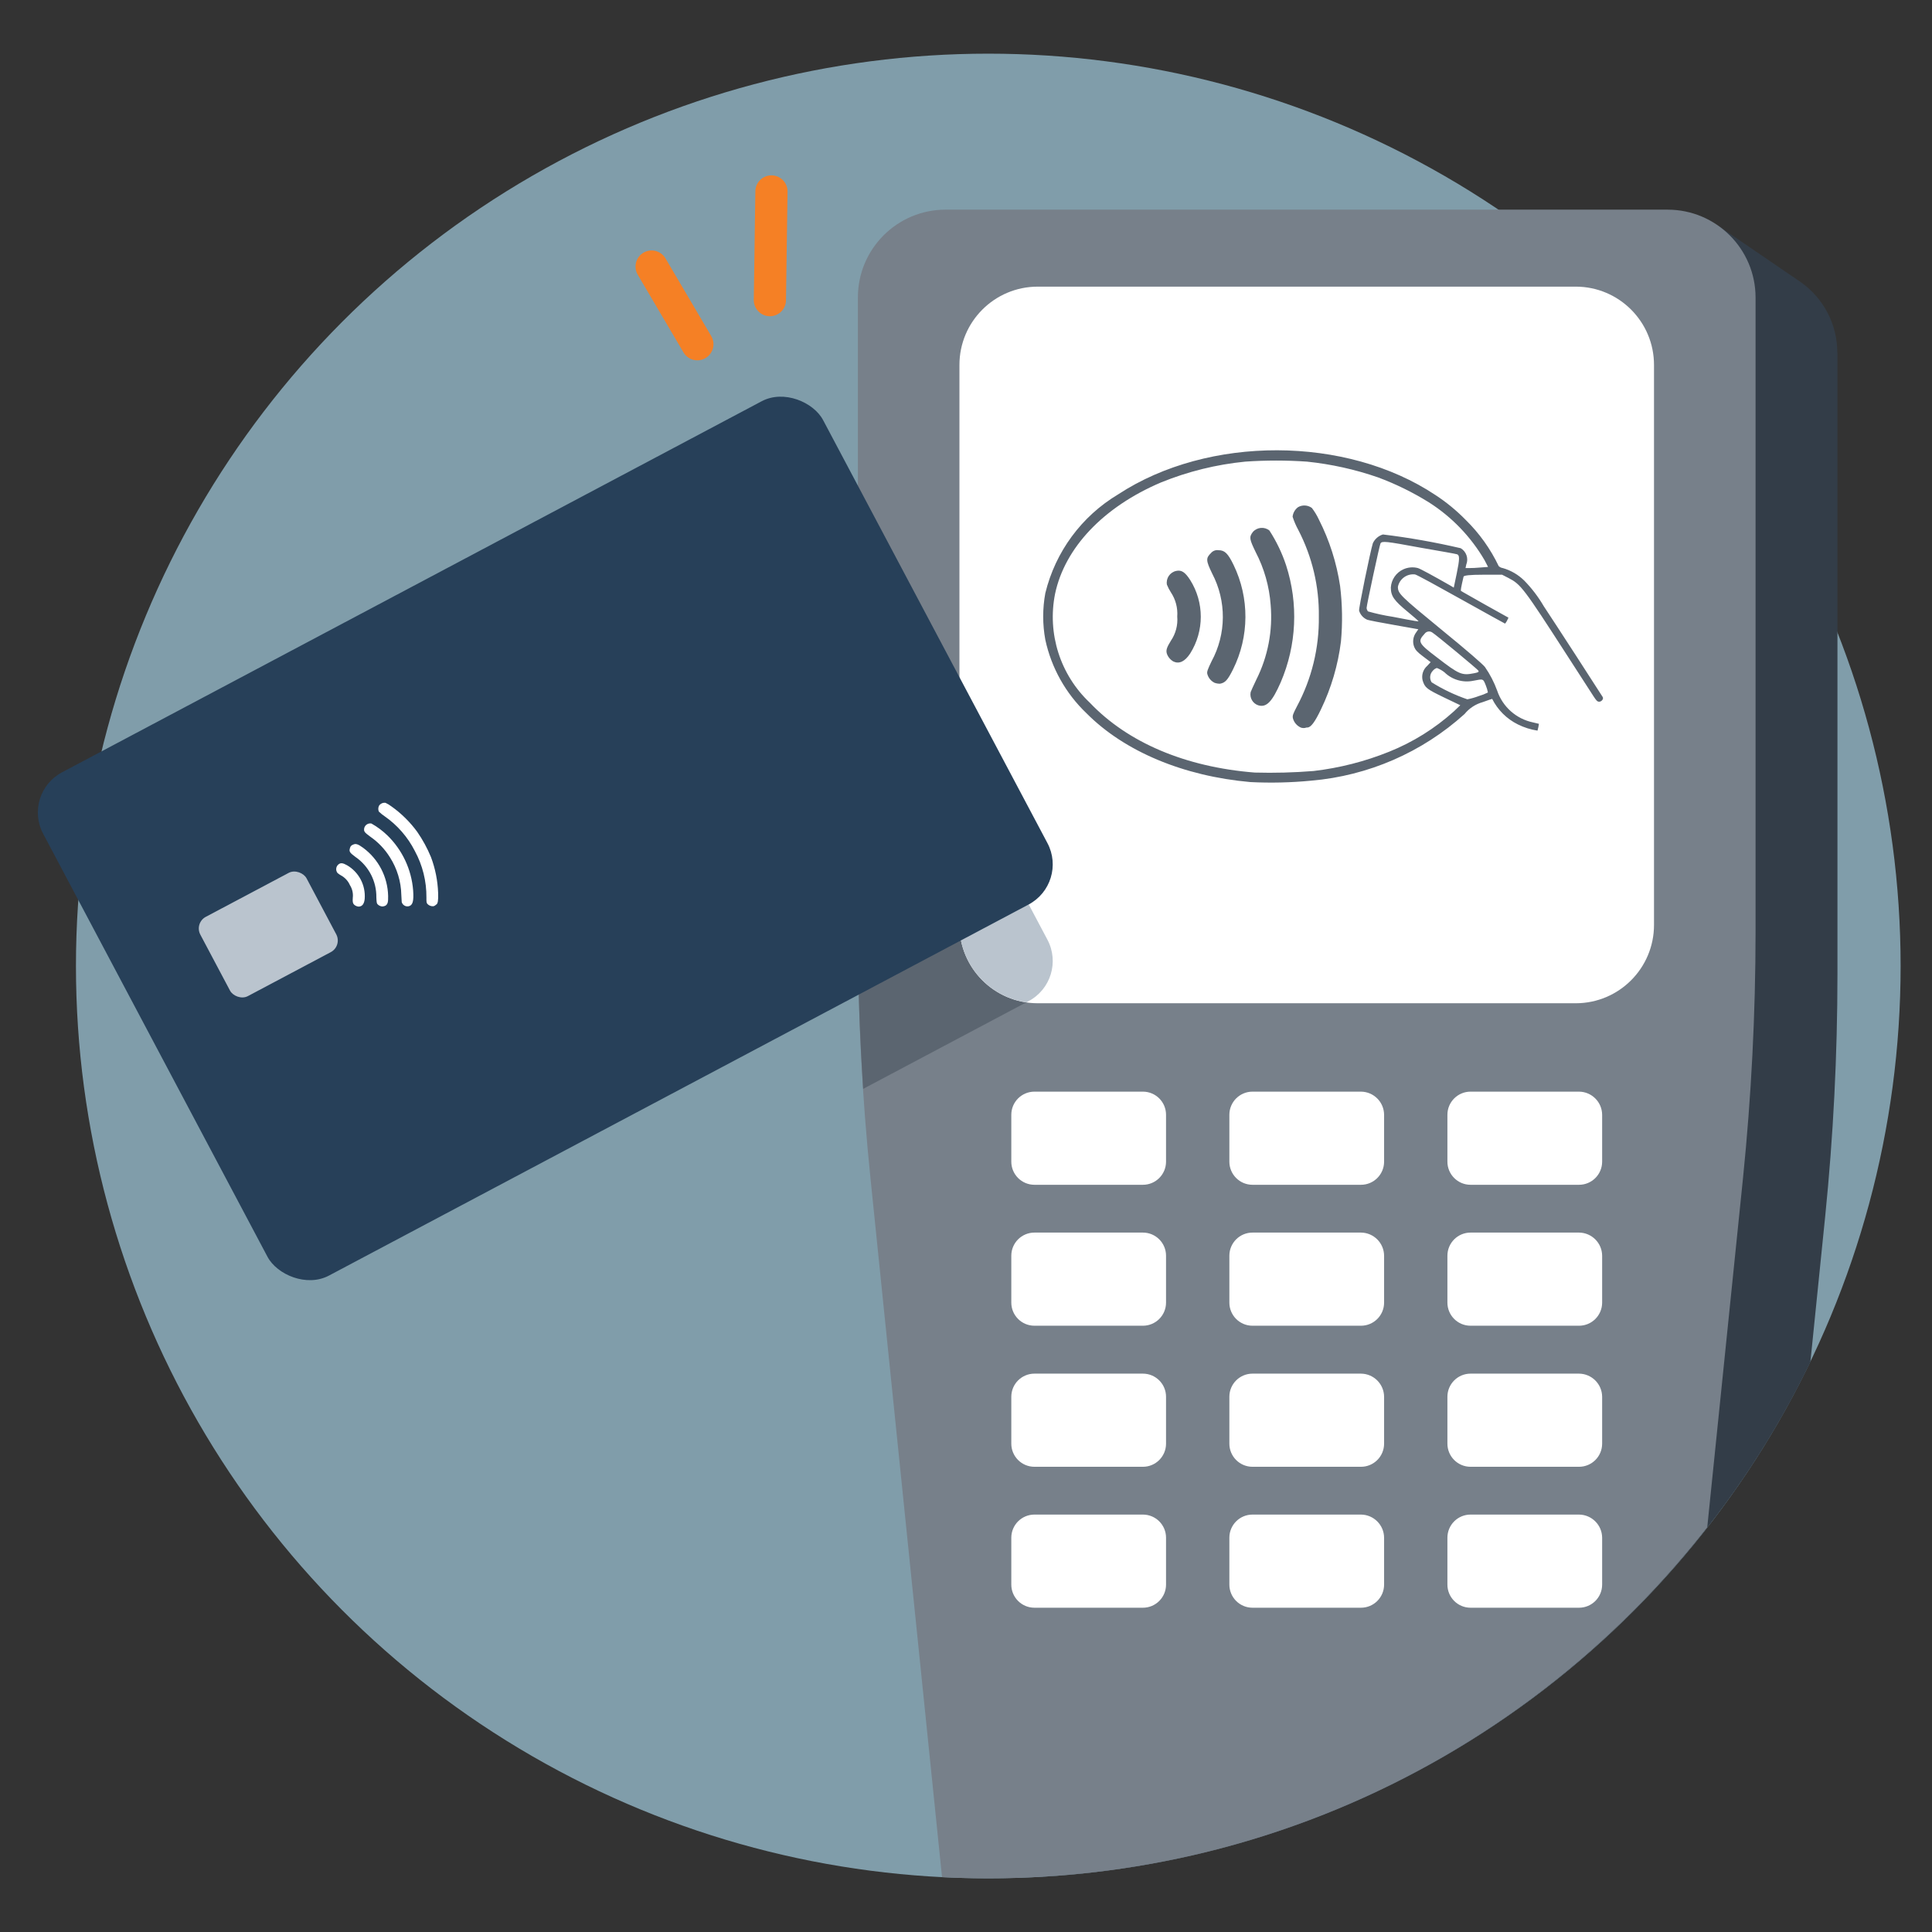 <?xml version="1.0" encoding="UTF-8"?><svg id="Layer_11" xmlns="http://www.w3.org/2000/svg" width="180" height="180" viewBox="0 0 180 180"><rect x="0" y="0" width="180" height="180" fill="#333333" stroke="none"/><defs><style>.cls-1{fill:#bac4ce;}.cls-1,.cls-2,.cls-3,.cls-4,.cls-5,.cls-6,.cls-7,.cls-8{stroke-width:0px;}.cls-2{fill:#333d48;}.cls-3{fill:#274059;}.cls-4,.cls-5{fill:#5b6570;}.cls-5{fill-rule:evenodd;}.cls-6{fill:#b4e5fa;isolation:isolate;opacity:.6;}.cls-9{fill:none;stroke:#f58025;stroke-linecap:round;stroke-miterlimit:10;stroke-width:3px;}.cls-7{fill:#fff;}.cls-8{fill:#77808a;}</style></defs><g id="Layer_1"><circle class="cls-6" cx="92.076" cy="90" r="85"/><path class="cls-2" d="M171.179,32.87c.003-2.714-1.335-5.11-3.38-6.565v-.002s-.026-.018-.026-.018c-.065-.046-.131-.091-.198-.135l-7.499-5.122-4.309,3.807h-58.022c-4.395.002-7.955,3.593-7.953,8.02v57.942c-.002,7.518.378,15.03,1.14,22.507l6.253,61.529c31.535-1.871,58.446-20.92,71.484-47.933l1.382-13.596c.755-7.478,1.136-14.991,1.14-22.507v-57.927h-.011Z"/><path class="cls-8" d="M155.378,19.533h-.001s-15.756-.001-15.756-.001h-51.522c-4.515.002-8.173,3.665-8.171,8.181v59.097c-.002,7.668.388,15.329,1.171,22.956l6.668,65.125c1.427.071,2.864.109,4.309.109,27.216,0,51.426-12.807,66.984-32.705l3.331-32.529c.776-7.627,1.167-15.29,1.171-22.956V27.716c-.006-4.517-3.667-8.176-8.183-8.183Z"/><path class="cls-5" d="M97.587,87.55l-17.659-33.296v32.556c-.001,4.884.175,9.765.492,14.637l15.411-8.174c2.065-1.095,2.852-3.657,1.756-5.723Z"/><path class="cls-7" d="M146.812,26.706h-50.135c-4.03.004-7.293,3.275-7.288,7.305v52.149c-.008,4.03,3.252,7.303,7.282,7.311h50.141c4.03-.004,7.293-3.275,7.288-7.305v-52.15c.008-4.03-3.252-7.303-7.282-7.311h-.007.001Z"/><path class="cls-1" d="M97.587,87.55l-8.198-15.457v14.068c-.008,3.672,2.702,6.707,6.231,7.225l.211-.112c2.065-1.095,2.852-3.657,1.756-5.723Z"/><path class="cls-7" d="M106.479,101.706h-10.1c-1.191-.001-2.157.963-2.158,2.154v4.366c-.001,1.191.963,2.157,2.154,2.158h10.104c1.191.001,2.157-.963,2.158-2.154v-4.366c.001-1.191-.963-2.157-2.154-2.158h-.004Z"/><path class="cls-7" d="M126.795,101.706h-10.1c-1.191-.001-2.157.963-2.158,2.154v4.366c-.001,1.191.963,2.157,2.154,2.158h10.104c1.191.001,2.157-.963,2.158-2.154v-4.366c-.007-1.188-.969-2.15-2.158-2.158Z"/><path class="cls-7" d="M147.11,101.706h-10.1c-1.191-.001-2.157.963-2.158,2.154v4.366c-.001,1.191.963,2.157,2.154,2.158h10.104c1.191.001,2.157-.963,2.158-2.154v-4.366c-.007-1.188-.969-2.15-2.158-2.158Z"/><path class="cls-7" d="M106.479,114.837h-10.1c-1.191-.001-2.157.963-2.158,2.154v4.366c-.001,1.191.963,2.157,2.154,2.158h10.104c1.191.001,2.157-.963,2.158-2.154v-4.366c.001-1.191-.963-2.157-2.154-2.158h-.004Z"/><path class="cls-7" d="M126.795,114.837h-10.1c-1.191-.001-2.157.963-2.158,2.154v4.366c-.001,1.191.963,2.157,2.154,2.158h10.104c1.191.001,2.157-.963,2.158-2.154v-4.366c-.007-1.188-.969-2.15-2.158-2.158Z"/><path class="cls-7" d="M147.11,114.837h-10.1c-1.191-.001-2.157.963-2.158,2.154v4.366c-.001,1.191.963,2.157,2.154,2.158h10.104c1.191.001,2.157-.963,2.158-2.154v-4.366c-.007-1.188-.969-2.15-2.158-2.158Z"/><path class="cls-7" d="M106.479,127.979h-10.1c-1.191-.001-2.157.963-2.158,2.154v4.366c-.001,1.191.963,2.157,2.154,2.158h10.104c1.191.001,2.157-.963,2.158-2.154v-4.366c.001-1.191-.963-2.157-2.154-2.158h-.004Z"/><path class="cls-7" d="M126.795,127.979h-10.1c-1.191-.001-2.157.963-2.158,2.154v4.366c-.001,1.191.963,2.157,2.154,2.158h10.104c1.191.001,2.157-.963,2.158-2.154v-4.366c-.007-1.188-.969-2.15-2.158-2.158Z"/><path class="cls-7" d="M147.11,127.979h-10.1c-1.191-.001-2.157.963-2.158,2.154v4.366c-.001,1.191.963,2.157,2.154,2.158h10.104c1.191.001,2.157-.963,2.158-2.154v-4.366c-.007-1.188-.969-2.15-2.158-2.158Z"/><path class="cls-7" d="M106.479,141.11h-10.1c-1.191-.001-2.157.963-2.158,2.154v4.366c-.001,1.191.963,2.157,2.154,2.158h10.104c1.191.001,2.157-.963,2.158-2.154v-4.366c.001-1.191-.963-2.157-2.154-2.158h-.004Z"/><path class="cls-7" d="M126.795,141.11h-10.1c-1.191-.001-2.157.963-2.158,2.154v4.366c-.001,1.191.963,2.157,2.154,2.158h10.104c1.191.001,2.157-.963,2.158-2.154v-4.366c-.007-1.188-.969-2.15-2.158-2.158Z"/><path class="cls-7" d="M147.11,141.11h-10.1c-1.191-.001-2.157.963-2.158,2.154v4.366c-.001,1.191.963,2.157,2.154,2.158h10.104c1.191.001,2.157-.963,2.158-2.154v-4.366c-.007-1.188-.969-2.15-2.158-2.158Z"/><path class="cls-9" d="M60.71,24.835l4.26,7.235"/><path class="cls-9" d="M71.874,17.838l-.145,10.124"/><path class="cls-4" d="M116.483,72.863c-6.22-.554-11.712-2.839-15.264-6.417-1.932-1.845-3.265-4.228-3.829-6.84-.264-1.436-.264-2.909,0-4.344.937-3.854,3.382-7.17,6.787-9.204,8.398-5.506,21.259-5.467,29.564.066,1.018.666,1.961,1.441,2.812,2.311,1.269,1.244,2.311,2.701,3.076,4.305.104.101.239.165.383.185.757.216,1.448.621,2.007,1.175.698.715,1.305,1.513,1.809,2.377.951,1.426,5.229,8.029,5.493,8.464.106.172-.106.435-.33.435-.172,0-.264-.106-.515-.488-.172-.264-1.268-1.967-2.43-3.763-4.12-6.391-4.358-6.681-5.506-7.276l-.594-.304h-1.782c-1.188,0-1.791.062-1.809.185-.238,1.017-.277,1.281-.238,1.321s1.043.594,2.245,1.281l2.178,1.214-.132.277c-.05.1-.112.193-.185.277-.013,0-1.862-1.017-4.08-2.258s-4.146-2.297-4.305-2.324c-.75-.091-1.445.409-1.598,1.149,0,.634.185.818,4.08,4.014,2.43,1.981,3.803,3.183,4.028,3.46.472.679.853,1.415,1.136,2.192.506,1.513,1.778,2.645,3.341,2.971l.554.132-.053.304c-.02.112-.047.221-.08.33-.638-.097-1.258-.294-1.835-.581-1.033-.512-1.872-1.346-2.39-2.377,0-.013-.396.132-.884.304-.664.186-1.255.574-1.69,1.109-3.953,3.572-8.966,5.751-14.274,6.206-1.891.183-3.793.228-5.691.132h.001ZM122.385,71.832c2.415-.282,4.782-.886,7.038-1.796,2.218-.889,4.26-2.163,6.034-3.763l.594-.568-1.518-.726c-1.61-.779-1.782-.898-1.994-1.598-.117-.495.051-1.015.435-1.347l.317-.343-.7-.529c-.554-.41-.726-.621-.832-.884-.177-.449-.113-.957.172-1.347l.211-.304-2.231-.396c-1.228-.211-2.363-.435-2.522-.488-.367-.155-.648-.464-.765-.845-.053-.198,1.043-5.519,1.281-6.285.181-.394.522-.692.937-.818,2.438.295,4.857.723,7.249,1.281.528.312.747.964.515,1.532l-.066.317h.369c.198,0,.66-.013,1.043-.053l.687-.053-.33-.634c-1.275-2.183-3.055-4.031-5.189-5.387-1.499-.931-3.086-1.71-4.74-2.324-2.141-.741-4.361-1.233-6.616-1.466-1.912-.132-3.831-.132-5.744,0-2.699.266-5.344.92-7.857,1.941-5.361,2.284-8.952,6.074-9.863,10.365-.747,3.716.476,7.555,3.235,10.154,3.525,3.71,8.899,5.995,15.357,6.509,1.832.051,3.666.002,5.493-.145h.002ZM121.21,67.792c-.371-.16-.649-.481-.753-.872-.053-.251.013-.41.369-1.096,1.382-2.577,2.086-5.461,2.047-8.384.037-2.806-.621-5.578-1.915-8.068-.215-.392-.391-.803-.529-1.228.036-.359.223-.686.515-.898.405-.227.906-.195,1.281.08.253.332.471.691.648,1.07.99,1.949,1.658,4.044,1.981,6.206.21,1.713.237,3.444.08,5.162-.273,2.195-.902,4.332-1.862,6.325-.581,1.214-.951,1.69-1.268,1.69-.072-.002-.145.011-.211.039-.128.023-.26.013-.383-.027h0ZM117.248,65.719c-.526-.164-.841-.702-.726-1.241.039-.119.277-.634.529-1.162,1.078-2.152,1.539-4.56,1.333-6.959-.125-1.72-.601-3.397-1.399-4.926-.581-1.202-.621-1.386-.264-1.862.391-.457,1.075-.521,1.545-.145.656,1.012,1.18,2.103,1.558,3.248,1.157,3.572.98,7.443-.502,10.894-.792,1.809-1.321,2.363-2.073,2.152h-.001ZM113.142,63.606c-.327-.165-.568-.463-.66-.818-.053-.198.039-.435.396-1.175,1.383-2.549,1.403-5.62.053-8.187-.581-1.202-.594-1.426-.106-1.901.172-.204.436-.303.7-.264.581,0,.884.304,1.399,1.36,1.498,3.084,1.478,6.69-.053,9.758-.488.977-.726,1.241-1.214,1.321-.176,0-.351-.031-.515-.092v-.002ZM109.339,61.639c-.289-.158-.509-.417-.621-.726-.106-.33-.013-.594.369-1.214.452-.662.662-1.459.594-2.258.059-.797-.15-1.593-.594-2.258-.146-.225-.27-.464-.369-.713-.102-.592.283-1.158.872-1.281.502-.106.832.132,1.294.845,1.321,2.094,1.321,4.759,0,6.853-.488.74-1.003.99-1.545.753h0ZM137.78,64.848c.292-.084.574-.194.845-.33-.04-.217-.102-.429-.185-.634-.264-.66-.211-.647-1.162-.462-.978.207-1.994-.091-2.707-.792-.212-.165-.448-.299-.7-.396-.151.048-.284.14-.383.264-.279.289-.323.731-.106,1.07,1.045.655,2.161,1.186,3.327,1.585.364-.07.722-.172,1.07-.304h0ZM137.344,62.722c.41-.08.462-.119.383-.251s-3.948-3.341-4.278-3.538c-.23-.169-.551-.119-.72.11l-.006.009c-.66.713-.594.872,1.149,2.192,2.086,1.61,2.324,1.704,3.472,1.479h0ZM132.155,57.863c0-.013-.435-.396-.964-.832-1.321-1.083-1.61-1.493-1.61-2.297.047-.734.493-1.384,1.162-1.69.426-.195.906-.237,1.36-.119.251.08,1.413.713,3.011,1.624l.33.198.277-1.321c.277-1.347.277-1.69.039-1.782-.08-.039-1.61-.304-3.433-.621-3.209-.594-3.565-.634-3.71-.396-.08.132-1.294,5.771-1.294,6.007.004.122.052.239.132.33.759.215,1.531.383,2.311.502,2.324.449,2.39.449,2.39.396h-.001Z"/><rect class="cls-3" x="9.677" y="51.577" width="82.254" height="53.075" rx="4.233" ry="4.233" transform="translate(-30.679 32.909) rotate(-27.94)"/><rect class="cls-1" x="19.396" y="82.883" width="11.201" height="8.362" rx="1.229" ry="1.229" transform="translate(-37.88 21.86) rotate(-27.94)"/><path class="cls-7" d="M40.373,84.432c-.209.016-.413-.065-.554-.218-.084-.102-.093-.191-.09-.592.014-1.515-.357-3.008-1.08-4.339-.658-1.295-1.626-2.407-2.818-3.237-.193-.128-.373-.274-.538-.436-.071-.174-.065-.371.019-.54.132-.202.369-.307.607-.272.197.091.382.203.553.334.923.655,1.733,1.455,2.4,2.368.509.735.938,1.523,1.28,2.35.403,1.072.629,2.202.668,3.347.026.696-.029,1.003-.174,1.08-.032.016-.061.039-.084.067-.054.045-.118.075-.188.087h0ZM38.059,84.436c-.281.051-.554-.12-.632-.394-.01-.064-.026-.358-.037-.66-.024-1.245-.392-2.461-1.062-3.51-.471-.758-1.093-1.411-1.827-1.919-.556-.411-.618-.486-.569-.79.07-.304.368-.497.673-.437.544.306,1.047.68,1.495,1.114,1.39,1.358,2.239,3.176,2.391,5.114.072,1.02-.037,1.4-.432,1.485v-.002ZM35.668,84.455c-.19.003-.372-.077-.5-.217-.071-.077-.086-.209-.104-.633.021-1.501-.709-2.913-1.946-3.764-.556-.411-.615-.512-.506-.846.03-.134.127-.244.257-.289.266-.14.478-.074.968.286,1.428,1.054,2.287,2.711,2.324,4.485.011.565-.034.744-.235.896-.082.041-.17.068-.261.078,0,0,.002.004.002.004ZM33.451,84.468c-.17-.003-.334-.068-.459-.184-.129-.125-.15-.271-.123-.646.048-.412-.048-.828-.271-1.178-.165-.38-.453-.694-.816-.892-.121-.068-.236-.147-.341-.237-.189-.247-.148-.598.091-.796.205-.169.414-.138.796.076,1.109.642,1.751,1.864,1.649,3.141-.046.454-.222.69-.529.712l.002.004h.002Z"/></g></svg>